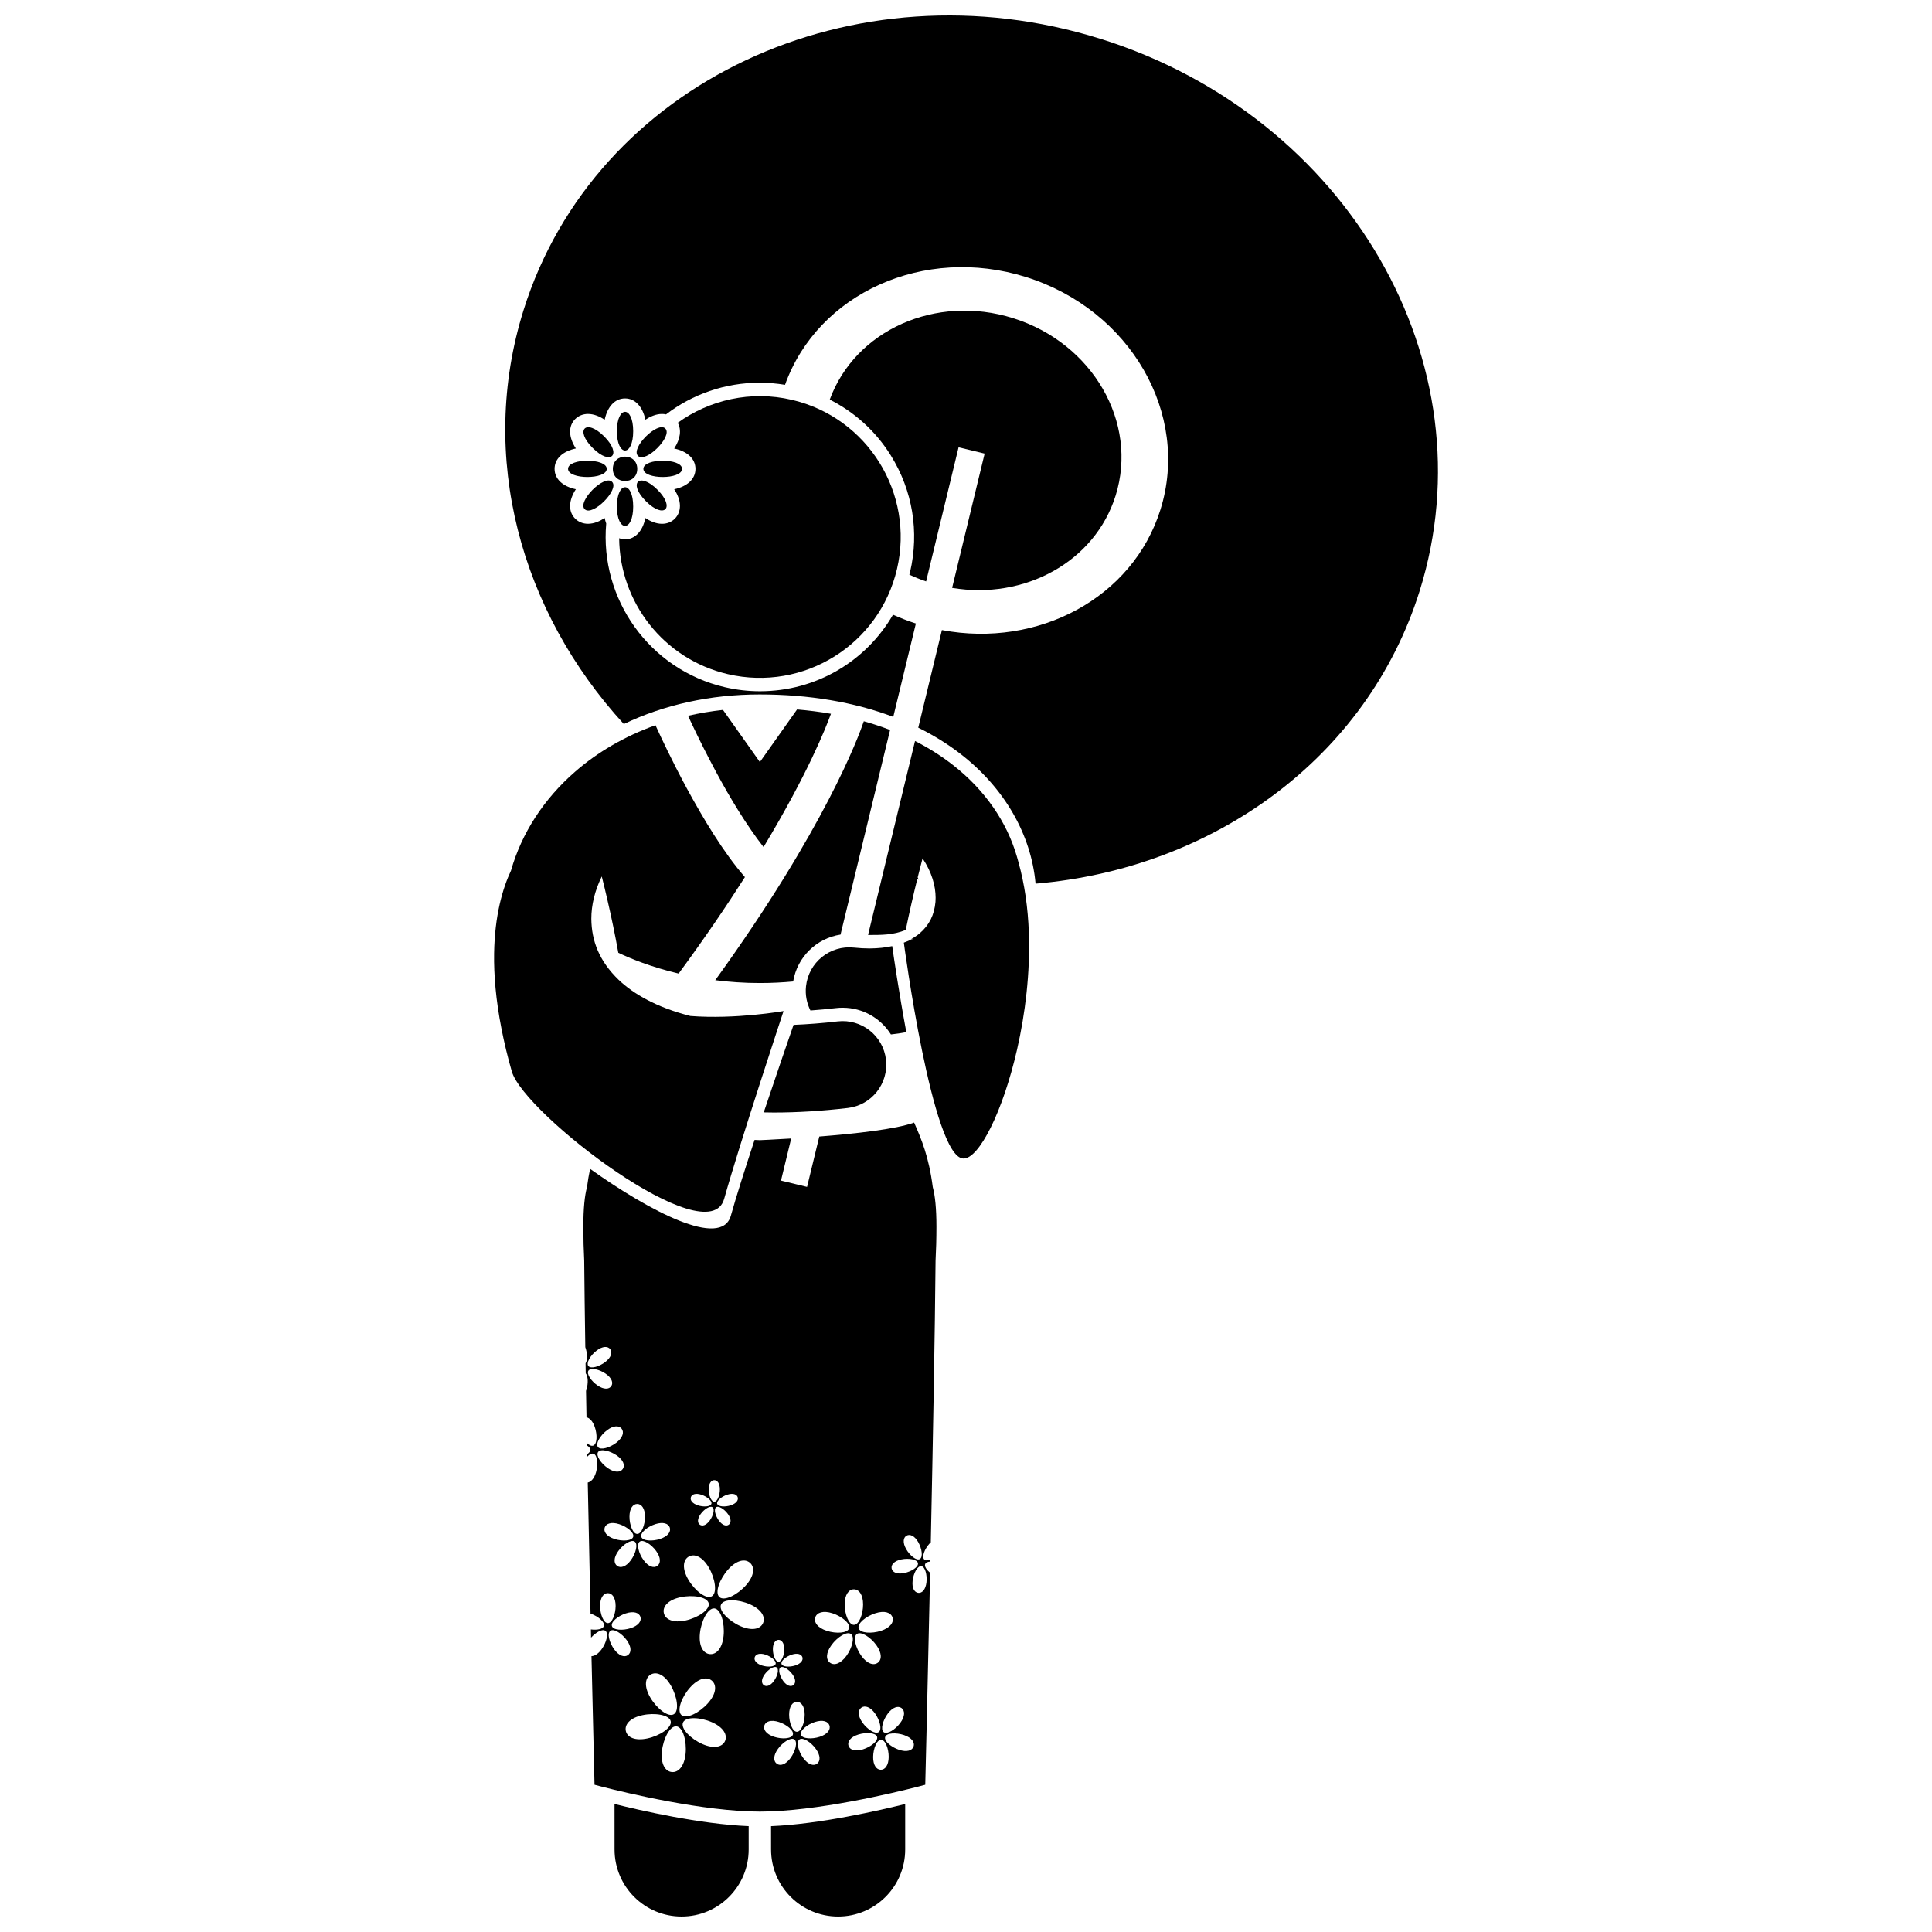 <?xml version="1.0" encoding="UTF-8"?>
<!-- Uploaded to: ICON Repo, www.svgrepo.com, Generator: ICON Repo Mixer Tools -->
<svg width="800px" height="800px" version="1.1" viewBox="144 144 512 512" xmlns="http://www.w3.org/2000/svg">
 <defs>
  <clipPath id="c">
   <path d="m277 148.09h249v230.91h-249z"/>
  </clipPath>
  <clipPath id="b">
   <path d="m306 622h37v29.902h-37z"/>
  </clipPath>
  <clipPath id="a">
   <path d="m348 622h36v29.902h-36z"/>
  </clipPath>
 </defs>
 <g clip-path="url(#c)">
  <path d="m435.67 154.3c-65.574-20.551-134.04 11.629-152.92 71.875-12.188 38.887-0.715 79.941 26.566 109.7 10.637-5.106 22.938-7.84 35.965-7.84 13.148-0.004 25.098 2.031 35.445 5.945l5.992-24.746c-2.09-0.672-4.109-1.453-6.059-2.332-7.148 12.34-20.359 20.285-35.262 20.285-3.117 0-6.246-0.359-9.301-1.074-20.047-4.668-33.203-23.434-31.445-43.375-0.164-0.457-0.301-0.941-0.41-1.457-1.246 0.812-2.785 1.523-4.418 1.523-1.316 0-2.519-0.48-3.391-1.352-1.902-1.906-1.75-4.848 0.176-7.805-3.457-0.727-5.641-2.703-5.641-5.394 0-2.695 2.184-4.672 5.641-5.398-1.926-2.957-2.074-5.891-0.18-7.797 0.883-0.879 2.086-1.355 3.394-1.355 1.633 0 3.176 0.711 4.422 1.523 0.727-3.453 2.703-5.637 5.394-5.637 2.691 0 4.664 2.184 5.391 5.637 1.242-0.812 2.785-1.523 4.418-1.523 0.363 0 0.715 0.043 1.059 0.117 6.922-5.301 15.551-8.398 24.836-8.398 2.234 0 4.477 0.195 6.695 0.562 8.699-24.277 36.852-37.035 63.855-28.57 27.637 8.66 43.59 36.262 35.633 61.648-7.332 23.391-32.398 36.727-57.91 31.914l-6.266 25.867c4.106 2.023 7.902 4.379 11.352 7.074 11.555 9 18.586 21.32 19.734 34.262 46.875-3.961 87.848-33.109 101.79-77.586 18.879-60.25-18.977-125.75-84.551-146.3z"/>
 </g>
 <path d="m404.94 264.21-8.617 35.582c19.164 3.223 37.816-6.871 43.328-24.457 6.066-19.363-6.102-40.418-27.176-47.02-20.508-6.426-41.855 3.219-48.582 21.582 6.59 3.336 12.188 8.375 16.188 14.809 5.769 9.27 7.582 20.234 5.102 30.863-0.059 0.246-0.141 0.48-0.199 0.723 1.43 0.672 2.914 1.266 4.445 1.789l8.605-35.539z"/>
 <g clip-path="url(#b)">
  <path d="m306.86 634.13c0 9.82 7.957 17.773 17.773 17.773 9.812 0 17.773-7.957 17.773-17.773v-6.18c-12.848-0.523-28.789-4.184-35.551-5.871z"/>
 </g>
 <g clip-path="url(#a)">
  <path d="m348.34 634.13c0 9.82 7.957 17.773 17.773 17.773 9.812 0 17.773-7.957 17.773-17.773v-12.047c-6.762 1.684-22.703 5.344-35.551 5.871z"/>
 </g>
 <path d="m353.84 249.96c-10.914-2.543-21.809 0.02-30.242 6.086 1.062 1.855 0.691 4.332-0.934 6.82 3.457 0.727 5.641 2.699 5.641 5.394 0 2.691-2.184 4.668-5.637 5.394 0.812 1.246 1.523 2.785 1.523 4.418-0.004 1.32-0.484 2.519-1.359 3.391-0.859 0.863-2.062 1.348-3.383 1.348-1.633 0-3.176-0.711-4.418-1.523-0.727 3.453-2.699 5.637-5.391 5.637-0.555 0-1.066-0.121-1.555-0.297 0.133 16.848 11.691 32.043 28.824 36.035 20.074 4.672 40.133-7.812 44.809-27.887 4.676-20.078-7.809-40.145-27.879-44.816z"/>
 <path d="m357.88 458.54-6.91-1.672 2.703-11.156c-4.894 0.305-8.301 0.441-8.301 0.441s-0.508-0.02-1.406-0.062c-2.535 7.711-4.898 15.137-6.277 20.059-2.488 8.891-21.633-1.219-37.309-12.387-0.309 1.477-0.59 3.047-0.82 4.824-0.617 2.258-0.969 5.637-0.969 10.5 0 3.223 0.082 6.199 0.23 8.996 0.059 6.66 0.156 14.469 0.289 22.934 0.008 0.02 0.016 0.035 0.02 0.051 0.559 1.57 0.598 3.418 0.047 4.219 0.016 0.879 0.027 1.762 0.043 2.648 0.629 0.746 0.695 2.629 0.219 4.258-0.039 0.141-0.09 0.262-0.137 0.391 0.039 2.309 0.082 4.644 0.125 7 0.82 0.195 1.641 1.027 2.176 2.535 0.734 2.066 0.66 4.606-0.41 4.984-0.473 0.168-1.062-0.129-1.637-0.676l0.012 0.656c0.527 0.312 0.863 0.691 0.875 1.109 0.012 0.426-0.309 0.832-0.832 1.176 0.004 0.223 0.008 0.449 0.012 0.672 0.555-0.598 1.137-0.941 1.629-0.797 1.09 0.32 1.305 2.852 0.688 4.957-0.48 1.629-1.32 2.516-2.18 2.688 0.238 11.941 0.492 23.867 0.734 34.73 2.019 0.707 3.875 2.25 3.535 3.301-0.27 0.824-1.801 1.102-3.441 0.891 0.016 0.73 0.031 1.461 0.047 2.18 1.285-1.426 3-2.391 3.801-1.809 0.918 0.672 0.273 3.125-1.016 4.902-0.895 1.23-1.859 1.797-2.676 1.816 0.453 19.914 0.805 34.078 0.805 34.078s0.707 0.191 1.945 0.512c6.348 1.625 26.965 6.602 41.879 6.602s35.531-4.973 41.883-6.602c1.242-0.316 1.945-0.512 1.945-0.512s0.633-25.488 1.293-56.184c-0.965-0.789-1.582-1.715-1.301-2.332 0.18-0.395 0.699-0.59 1.363-0.629 0.004-0.18 0.008-0.355 0.012-0.531-0.676 0.258-1.277 0.305-1.613-0.004-0.754-0.691 0.066-2.809 1.398-4.262 0.105-0.113 0.211-0.207 0.316-0.309 0.555-26.465 1.098-55.371 1.262-74.645 0.148-2.797 0.23-5.777 0.23-8.996 0-4.859-0.352-8.23-0.969-10.496-1.047-8.078-2.992-12.645-4.945-17.102-4.777 1.77-15.746 2.965-25.129 3.703zm18.738 126.11c-1.094 0.793-2.805 0.293-4.336-1.812-1.527-2.106-2.293-5.019-1.203-5.812 1.09-0.793 3.625 0.836 5.156 2.941 1.527 2.109 1.473 3.891 0.383 4.684zm0.25 18.367c-0.926 0.66-3.047-0.738-4.316-2.527-1.27-1.789-1.207-3.293-0.277-3.953 0.926-0.656 2.367-0.219 3.637 1.57 1.27 1.789 1.887 4.254 0.957 4.91zm-72.055-79.953c1.738-1.34 3.242-1.336 3.938-0.434 0.691 0.902 0.316 2.356-1.422 3.699-1.738 1.336-4.176 2.051-4.871 1.148-0.695-0.902 0.621-3.074 2.356-4.414zm27 15.625c0-1.578 0.664-2.434 1.48-2.434s1.48 0.855 1.48 2.434-0.664 3.281-1.48 3.281c-0.816-0.004-1.48-1.703-1.48-3.281zm0.277 8.27c-0.926 1.273-1.965 1.578-2.629 1.098-0.66-0.48-0.695-1.562 0.234-2.84 0.926-1.277 2.465-2.262 3.125-1.781 0.66 0.48 0.195 2.246-0.73 3.523zm0.434-4.43c-0.254 0.777-2.074 0.883-3.578 0.395-1.5-0.488-2.109-1.383-1.855-2.16s1.273-1.145 2.769-0.656c1.504 0.488 2.918 1.641 2.664 2.422zm-0.676 16.883c1.688 2.906 2.293 6.746 0.785 7.625-1.504 0.875-4.551-1.547-6.238-4.453-1.688-2.902-1.387-5.188 0.117-6.066 1.512-0.875 3.644-0.008 5.336 2.894zm1.926-15.977c0.66-0.484 2.195 0.504 3.125 1.781 0.926 1.277 0.895 2.359 0.234 2.84-0.664 0.48-1.699 0.18-2.629-1.098-0.93-1.277-1.395-3.043-0.73-3.523zm0.293-0.906c-0.254-0.777 1.16-1.934 2.66-2.422s2.516-0.121 2.769 0.656-0.355 1.672-1.855 2.16c-1.496 0.488-3.32 0.383-3.574-0.395zm-15.145 9.305c-2.086 0.68-4.625 0.535-4.973-0.551-0.352-1.082 1.613-2.691 3.699-3.367 2.086-0.676 3.5-0.172 3.856 0.914 0.348 1.086-0.496 2.328-2.582 3.004zm-3.988-5.887c0 2.195-0.922 4.559-2.059 4.559-1.137 0-2.059-2.363-2.059-4.559 0-2.195 0.922-3.383 2.059-3.383 1.137 0 2.059 1.188 2.059 3.383zm-12.438-17.141c0.641-0.941 3.113-0.363 4.922 0.875 1.809 1.238 2.269 2.672 1.629 3.609s-2.144 1.027-3.953-0.211c-1.812-1.238-3.242-3.336-2.598-4.273zm1.754 20.023c0.352-1.082 1.766-1.59 3.852-0.914 2.086 0.676 4.051 2.285 3.699 3.367-0.352 1.082-2.887 1.227-4.973 0.551-2.086-0.676-2.93-1.922-2.578-3.004zm3.617 6.195c1.289-1.773 3.426-3.144 4.348-2.477 0.918 0.672 0.273 3.125-1.016 4.902-1.289 1.773-2.731 2.195-3.652 1.523-0.922-0.672-0.969-2.176 0.32-3.949zm1.996 16.535c2.086-0.676 3.5-0.172 3.856 0.914 0.352 1.082-0.496 2.328-2.582 3.004-2.086 0.68-4.625 0.535-4.973-0.551-0.352-1.082 1.613-2.691 3.699-3.367zm3.676-19.016c0.922-0.668 3.059 0.703 4.344 2.477 1.289 1.773 1.242 3.281 0.324 3.949-0.922 0.672-2.363 0.25-3.656-1.523-1.289-1.777-1.934-4.231-1.012-4.902zm2.906 35.23c1.508-0.875 3.641-0.012 5.332 2.891 1.688 2.906 2.293 6.75 0.785 7.625-1.504 0.875-4.551-1.547-6.238-4.449-1.688-2.906-1.387-5.191 0.121-6.066zm3.477-16.312c-0.367-1.703 1.113-3.469 4.398-4.176 3.285-0.711 7.125-0.098 7.496 1.605 0.367 1.699-2.879 3.852-6.16 4.559-3.289 0.711-5.367-0.285-5.734-1.988zm6.969 19.727c2.242-2.504 4.508-2.926 5.809-1.758 1.297 1.164 1.137 3.461-1.105 5.965-2.238 2.504-5.711 4.266-7.008 3.106-1.301-1.164 0.062-4.809 2.305-7.312zm5.207-8.836c-1.734-0.176-2.953-2.129-2.613-5.477 0.34-3.34 2.109-6.805 3.844-6.629 1.734 0.18 2.769 3.926 2.43 7.269-0.336 3.34-1.926 5.012-3.66 4.836zm4.863-22.422c2.242-2.504 4.508-2.926 5.809-1.758 1.301 1.164 1.137 3.461-1.105 5.969-2.238 2.504-5.711 4.262-7.008 3.106-1.301-1.168 0.066-4.809 2.305-7.316zm13.855 25.957c0.672-0.488 2.238 0.516 3.18 1.812 0.945 1.297 0.91 2.398 0.238 2.887-0.672 0.488-1.73 0.184-2.676-1.117-0.941-1.297-1.414-3.094-0.742-3.582zm-0.484-1.496c-0.832 0-1.508-1.73-1.508-3.336 0-1.605 0.676-2.477 1.508-2.477 0.832 0 1.508 0.871 1.508 2.477 0 1.605-0.676 3.336-1.508 3.336zm0.785 0.574c-0.258-0.793 1.184-1.969 2.707-2.469 1.523-0.496 2.562-0.121 2.82 0.668 0.258 0.793-0.363 1.703-1.891 2.199-1.523 0.496-3.379 0.391-3.637-0.398zm8.941-12.344c0.414-1.285 2.098-1.887 4.566-1.082 2.477 0.805 4.805 2.711 4.391 3.992-0.414 1.285-3.426 1.457-5.898 0.652s-3.473-2.281-3.059-3.562zm7.793-3.422c0-2.602 1.09-4.016 2.441-4.016s2.441 1.41 2.441 4.016c0 2.602-1.09 5.41-2.441 5.41-1.352-0.004-2.441-2.812-2.441-5.41zm3.711 6.332c-0.414-1.285 1.914-3.191 4.391-3.992 2.473-0.805 4.152-0.199 4.57 1.082 0.414 1.285-0.586 2.762-3.062 3.566-2.473 0.801-5.481 0.629-5.898-0.656zm7.703 22.617c1.309-1.758 2.758-2.164 3.672-1.484 0.914 0.68 0.941 2.184-0.367 3.945-1.309 1.758-3.461 3.109-4.375 2.43-0.914-0.684-0.238-3.133 1.07-4.891zm1.031-38.477c-0.203-1 0.676-2.023 2.598-2.414 1.93-0.395 4.172-0.012 4.375 0.992 0.203 0.996-1.711 2.234-3.633 2.625-1.926 0.391-3.137-0.203-3.34-1.203zm3.848-5.152c-0.969-1.711-0.777-3.047 0.109-3.551 0.887-0.5 2.129 0.02 3.102 1.727 0.969 1.711 1.297 3.965 0.41 4.469-0.887 0.5-2.648-0.934-3.621-2.644zm-82.055-52.582c1.602-1.23 2.984-1.227 3.625-0.398 0.637 0.832 0.289 2.172-1.309 3.402-1.602 1.23-3.844 1.891-4.484 1.059-0.645-0.832 0.566-2.832 2.168-4.062zm-2.137 5.281c0.594-0.863 2.867-0.336 4.535 0.809 1.668 1.141 2.09 2.461 1.5 3.32-0.594 0.867-1.977 0.949-3.641-0.195-1.672-1.137-2.984-3.066-2.394-3.934zm3.078 62.367c0-2.195 0.922-3.383 2.059-3.383s2.059 1.188 2.059 3.383c0 2.195-0.922 4.559-2.059 4.559s-2.059-2.363-2.059-4.559zm3.734 11.5c-1.289-1.777-1.934-4.231-1.012-4.902 0.922-0.668 3.059 0.703 4.344 2.481 1.289 1.773 1.242 3.281 0.324 3.949-0.922 0.668-2.363 0.25-3.656-1.527zm3.086 21.633c-0.367-1.703 1.113-3.469 4.398-4.18 3.285-0.711 7.125-0.098 7.496 1.605 0.367 1.703-2.879 3.852-6.16 4.559-3.289 0.711-5.367-0.285-5.734-1.984zm15.836 6.051c-0.336 3.344-1.926 5.012-3.66 4.836s-2.953-2.129-2.613-5.477c0.34-3.34 2.109-6.805 3.844-6.629 1.734 0.18 2.769 3.926 2.43 7.269zm10.457-3.379c-0.703 1.594-2.941 2.148-6.016 0.793-3.07-1.359-5.82-4.113-5.117-5.707s4.586-1.422 7.664-0.066c3.078 1.359 4.176 3.387 3.469 4.981zm4.055-30.461c-3.074-1.355-5.82-4.113-5.117-5.703 0.703-1.598 4.586-1.422 7.664-0.07 3.074 1.359 4.172 3.383 3.469 4.981-0.699 1.594-2.938 2.148-6.016 0.793zm3.82 8.234c0.258-0.789 1.293-1.164 2.82-0.668s2.965 1.672 2.711 2.469c-0.258 0.789-2.113 0.898-3.641 0.402-1.531-0.5-2.152-1.41-1.891-2.203zm2.644 4.535c0.945-1.297 2.508-2.305 3.18-1.812 0.672 0.488 0.199 2.285-0.742 3.586-0.941 1.297-2 1.605-2.672 1.117-0.676-0.492-0.707-1.594 0.234-2.891zm-0.098 13.566c0.352-1.082 1.766-1.59 3.852-0.914s4.051 2.285 3.699 3.367c-0.352 1.082-2.887 1.227-4.973 0.551-2.086-0.676-2.934-1.922-2.578-3.004zm6.945 8.617c-1.289 1.773-2.731 2.195-3.652 1.523-0.922-0.668-0.969-2.176 0.32-3.949 1.289-1.773 3.426-3.144 4.348-2.477 0.922 0.672 0.273 3.125-1.016 4.902zm-0.379-11.5c0-2.195 0.922-3.383 2.059-3.383 1.137 0 2.059 1.188 2.059 3.383 0 2.195-0.922 4.559-2.059 4.559-1.137 0-2.059-2.363-2.059-4.559zm7.391 13.023c-0.922 0.672-2.363 0.25-3.656-1.523-1.289-1.777-1.934-4.231-1.012-4.902 0.922-0.668 3.059 0.703 4.344 2.477 1.289 1.777 1.242 3.285 0.324 3.949zm0.711-7.137c-2.086 0.68-4.625 0.535-4.973-0.551-0.352-1.082 1.613-2.691 3.699-3.367 2.086-0.676 3.5-0.172 3.856 0.914 0.352 1.086-0.492 2.328-2.582 3.004zm2.734-19.621c-1.09-0.793-1.148-2.578 0.383-4.684 1.527-2.106 4.062-3.734 5.156-2.941 1.09 0.793 0.328 3.707-1.203 5.812-1.531 2.106-3.246 2.606-4.336 1.812zm4.894 21.992c-0.34-1.086 0.52-2.32 2.613-2.973 2.098-0.652 4.625-0.48 4.965 0.605 0.336 1.086-1.645 2.672-3.738 3.324-2.094 0.652-3.5 0.129-3.84-0.957zm8.555 6.367c-1.137-0.016-2.047-1.211-2.023-3.406 0.027-2.195 0.977-4.551 2.113-4.539 1.137 0.016 2.031 2.391 2.008 4.586-0.027 2.195-0.961 3.375-2.098 3.359zm8.695-6.168c-0.363 1.078-1.785 1.57-3.863 0.871-2.078-0.703-4.027-2.332-3.664-3.41 0.363-1.078 2.902-1.195 4.981-0.492 2.082 0.703 2.914 1.953 2.547 3.031zm3.414-43.523c-0.223 1.957-1.16 2.922-2.176 2.809-1.008-0.113-1.715-1.266-1.492-3.223 0.219-1.953 1.281-3.965 2.293-3.852 1.016 0.109 1.594 2.312 1.375 4.266z"/>
 <path d="m364.21 333.16c-2.879-0.508-5.875-0.883-8.977-1.148l-9.859 13.934-9.777-13.816c-3.188 0.352-6.277 0.875-9.262 1.559 0.305 0.664 0.66 1.422 1.059 2.262 1.559 3.293 3.777 7.809 6.394 12.66 3.629 6.789 8.18 14.285 12.562 19.867 11.695-19.414 16.523-31.617 17.859-35.316z"/>
 <path d="m333.55 403.76c3.66 0.461 7.598 0.754 11.816 0.754 3.09 0 6.035-0.152 8.832-0.414 1.074-6.477 6.176-11.441 12.551-12.422l13.133-54.227c-2.223-0.855-4.547-1.629-6.961-2.309-1.305 3.871-10.277 28.371-39.371 68.617z"/>
 <path d="m357.6 405.38c-0.246 2.289 0.203 4.488 1.168 6.406 2.227-0.164 4.488-0.363 6.793-0.633 0.598-0.07 1.18-0.098 1.758-0.098 5.348 0 10.098 2.805 12.785 7.082 1.387-0.148 2.75-0.352 4.082-0.609-1.992-10.707-3.371-20.191-3.738-22.797-1.723 0.375-3.699 0.609-6.004 0.621-1.289 0-2.668-0.074-4.129-0.227-6.344-0.688-12.039 3.906-12.715 10.254z"/>
 <path d="m349.06 438.83c6.141 0 12.656-0.391 19.59-1.199 6.34-0.738 10.879-6.477 10.145-12.812-0.738-6.34-6.473-10.875-12.812-10.141-4.117 0.48-8 0.77-11.684 0.922-1.285 3.699-4.527 13.098-7.902 23.191 0.883 0.016 1.758 0.039 2.664 0.039z"/>
 <path d="m335.91 461.71c4.148-14.812 15.738-49.77 15.738-49.77s-12.664 2.25-24.746 1.301c0.004 0 0.008-0.004 0.012-0.008-8.879-2.258-15-5.789-18.965-9.566-5.168-4.981-7.184-10.34-7.242-16.156-0.008-3.621 0.906-7.477 2.769-11.238 0.496 1.977 0.988 4.016 1.465 6.09 1.07 4.621 2.074 9.41 2.914 14.129 3.062 1.473 8.613 3.777 16.105 5.547l-0.09-0.066c6.894-9.379 12.684-17.898 17.539-25.527-5.785-6.656-11.078-15.582-15.445-23.609-3.863-7.16-6.844-13.527-8.258-16.645-8.156 2.922-15.305 7.109-21.215 12.246-8.359 7.242-14.277 16.387-17.07 26.266-2.203 4.68-4.324 11.863-4.481 21.977-0.09 5.699 0.461 12.34 1.957 19.953 0.695 3.559 1.582 7.305 2.731 11.305 3.234 11.258 52.133 48.586 56.281 33.773z"/>
 <path d="m413.87 372.38c-0.07-0.277-0.156-0.555-0.23-0.836-0.062-0.207-0.113-0.418-0.18-0.625-2.617-9.023-8.398-17.543-16.945-24.203-3.016-2.352-6.359-4.481-10.023-6.344l-12.445 51.398c0.129 0 0.27 0.012 0.395 0.012 3.004-0.016 6.297 0.043 9.594-1.344 0.93-4.566 1.973-9.102 3.031-13.387 0.125 0.02 0.254 0.035 0.379 0.055-0.074-0.191-0.16-0.395-0.246-0.594 0.43-1.73 0.863-3.414 1.289-5.039 2.469 3.676 3.457 7.336 3.461 10.434 0 0.398-0.016 0.77-0.039 1.094v0.012c-0.305 3.418-1.621 6.102-4.129 8.285-0.699 0.594-1.527 1.156-2.484 1.672 0.277-0.078 0.566-0.156 0.871-0.246-1.621 0.719-2.644 1.086-2.644 1.086s7.555 56.992 15.777 57.215c4.102 0.113 10.445-12.312 14.238-28.926 2.164-9.473 3.496-20.309 3.113-30.965-0.227-6.426-1.098-12.789-2.781-18.754z"/>
 <path d="m312.88 268.25c0 4.316-6.473 4.316-6.473 0 0-4.312 6.473-4.312 6.473 0"/>
 <path d="m311.8 258.27c0 6.836-4.316 6.836-4.316 0 0-6.836 4.316-6.836 4.316 0"/>
 <path d="m311.8 278.24c0 6.836-4.316 6.836-4.316 0 0-6.836 4.316-6.836 4.316 0"/>
 <path d="m320.32 257.57c2.035 2.035-5.215 9.281-7.25 7.246-2.035-2.035 5.219-9.281 7.25-7.246"/>
 <path d="m306.2 271.69c2.039 2.035-5.211 9.285-7.25 7.25-2.035-2.035 5.215-9.285 7.25-7.25"/>
 <path d="m324.75 268.25c0 2.879-10.25 2.879-10.25 0 0-2.875 10.25-2.875 10.25 0"/>
 <path d="m304.79 268.25c0 2.879-10.254 2.879-10.254 0 0-2.875 10.254-2.875 10.254 0"/>
 <path d="m318.23 273.78c4.832 4.832 1.781 7.887-3.051 3.055-4.836-4.832-1.785-7.887 3.051-3.055"/>
 <path d="m304.11 259.66c4.836 4.836 1.781 7.887-3.051 3.055-4.836-4.832-1.781-7.887 3.051-3.055"/>
</svg>